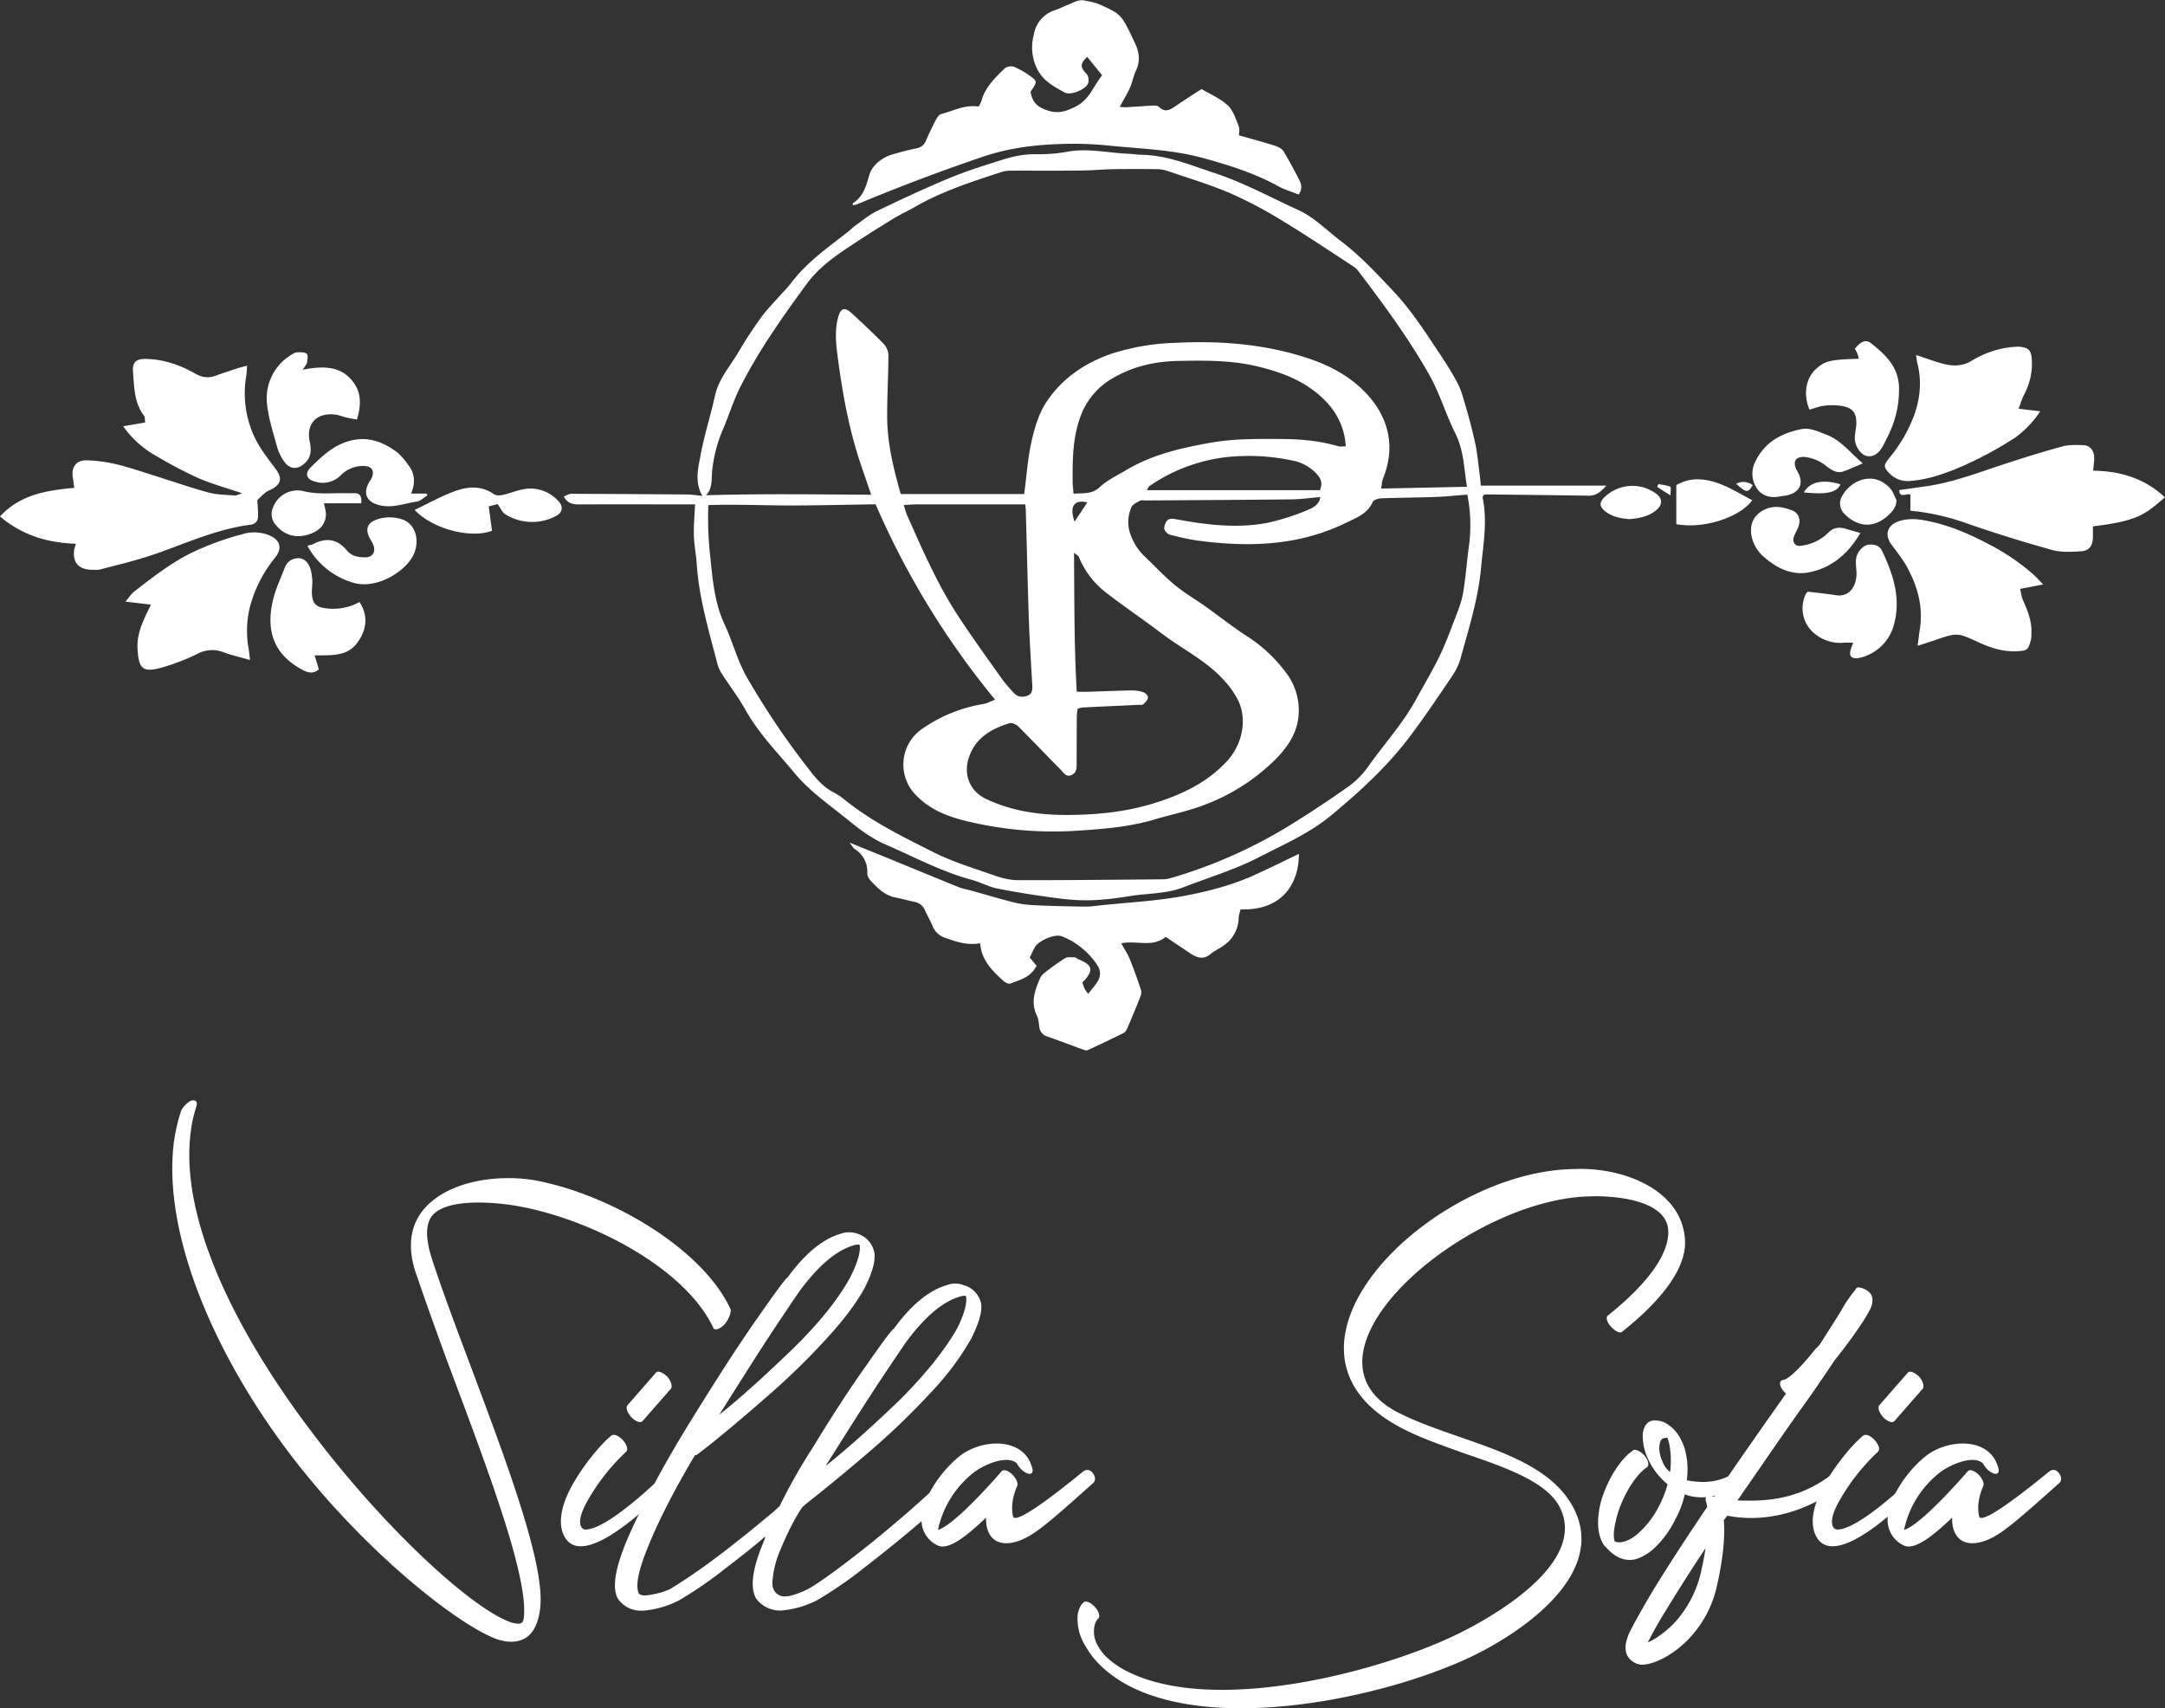 <svg xmlns="http://www.w3.org/2000/svg" viewBox="0 0 347.24 273.97"><rect x="0" y="0" width="347.24" height="273.97" fill="#333333" stroke="none"/><style>.st0{fill:#fff}</style><path class="st0" d="M237.51 77.87h20.12c-.95 1.12-1.73 1.64-2.85 1.62-5.01-.08-10.02-.13-15.03-.19h-1.72c-.15.28-.26.39-.24.48.8 3.77.11 7.48-.24 11.24-.46 5.03-1.98 9.78-3.3 14.6a10.44 10.44 0 01-1.45 2.96c-2.29 3.36-4.54 6.75-7.01 9.97-3.51 4.56-7.72 8.41-12.17 12.11-3.6 3-7.73 4.76-11.78 6.85-3.87 1.99-8.01 3.21-12.04 4.78-2.72 1.06-5.57.94-8.36 1.38-2.07.32-4.16.62-6.24.69-1.9.07-3.83-.08-5.71-.33-3.17-.42-6.34-.91-9.48-1.53-1.44-.28-2.77-1.04-4.2-1.42-4.81-1.29-9.16-3.66-13.69-5.61-2.32-1-4.27-2.48-6.17-4.03-2.92-2.37-6.05-4.5-8.49-7.44-2.76-3.32-5.8-6.4-7.93-10.22-1.08-1.93-2.44-3.7-3.65-5.57a5.83 5.83 0 01-.79-1.65c-1.37-5.31-2.97-10.58-3.34-16.1-.1-1.54-.42-3.06-.46-4.6-.05-1.65.12-3.31.19-4.98h-5.99c-4.21 0-8.42-.01-12.63.01-.98 0-1.83-.13-2.43-1.27.45-.17.81-.43 1.17-.43 6.22.02 12.45.06 18.67.11.7.01 1.4.13 2.37.22-1.27-2.33-.65-4.47-.28-6.51.59-3.21 1.61-6.34 2.31-9.53.6-2.76 2.47-4.78 3.82-7.1a69.03 69.03 0 013.54-5.42c.82-1.15 1.83-2.17 2.77-3.23.69-.79 1.46-1.52 2.09-2.35 2.52-3.35 5.93-5.71 9.17-8.25.39-.3.73-.67 1.13-.96 1.15-.81 2.25-1.75 3.51-2.35 3.78-1.82 7.58-3.6 11.45-5.21 2.73-1.14 5.57-2.03 8.39-2.92 1.82-.58 3.67-1 5.64-.96a26.2 26.2 0 005.15-.42c3.17-.56 6.26.19 9.38.33.8.04 1.6.16 2.4.18 4.1.08 7.81 1.65 11.61 2.9 4.71 1.55 9.05 3.92 13.53 5.97 2.56 1.17 4.5 3.22 6.71 4.89 3.17 2.4 5.85 5.28 8.56 8.16 2.69 2.86 4.81 6.1 6.96 9.34.85 1.28 1.7 2.56 2.47 3.88.58 1 1.17 2.03 1.51 3.12.78 2.53 1.5 5.1 2.08 7.68.42 1.86.57 3.78.83 5.67.05.4.07.82.14 1.44zm-2.23.19c-.47-2.85-.48-5.78-1.85-8.53-1.56-3.13-2.53-6.51-4.29-9.6-3.28-5.77-7.19-11.07-11.19-16.34a3.4 3.4 0 00-.77-.79c-3.77-2.45-7.5-4.97-11.35-7.3a69.24 69.24 0 00-8.51-4.51c-3.28-1.41-6.73-2.43-10.11-3.59a5.25 5.25 0 00-1.63-.27c-2.33-.03-4.65-.04-6.98 0-1.72.03-3.45.2-5.17.22-3.75.04-7.51.01-11.26.02-.49 0-1 .04-1.46.19-4.8 1.57-9.62 3.1-14.03 5.66-1.12.65-2.31 1.17-3.41 1.85a220.91 220.91 0 00-6.86 4.36c-2.6 1.73-5.11 3.48-7.04 6.12-3.84 5.24-7.58 10.53-10.54 16.31-1.2 2.35-1.97 4.93-3.03 7.36a22.55 22.55 0 00-1.53 5.88c-.22 1.5.13 3.17-1.04 4.32 8.83-.26 17.61-.14 26.5-.08l-1.6-4.66c-1.98-5.81-3.05-11.81-3.83-17.88-.25-1.98-.4-3.93.12-5.88.4-1.5 1.02-1.75 2.15-.72 1.78 1.63 3.54 3.28 5.21 5 .42.43.71 1.19.71 1.8-.01 3.27-.21 6.53-.2 9.8.01 4.22 1 8.28 2.18 12.43h19.8c.37-2.78.55-5.62 1.16-8.37.49-2.2 1.16-4.51 2.38-6.36 2.47-3.75 6.09-6.25 10.35-7.74a36.62 36.62 0 0110.36-1.78c6.44-.33 12.85.08 19.09 1.81 3.82 1.06 7.44 2.53 10.47 5.27 4.12 3.72 6.13 8.82 3.73 14.71-.17.42-.17.9-.29 1.58l13.76-.29zm-23.53 1.65c-1.58.13-3.09.35-4.61.37-7.8.09-15.59.12-23.39.18-.31 0-.68-.09-.92.04-.51.28-1.2.6-1.37 1.06a5.93 5.93 0 00-.32 3.8 9.18 9.18 0 002.59 4.21c1.56 1.49 3.04 3.08 4.7 4.45 1.51 1.25 3.23 2.24 4.83 3.38 2.27 1.61 4.45 3.35 6.78 4.85a23.67 23.67 0 016.19 5.78 9.97 9.97 0 012.08 5.83c.09 3.26-1.45 5.78-3.63 8.01a32.2 32.2 0 01-11.26 7.31c-2.7 1.07-5.54 1.63-8.31 2.45-4.15 1.23-8.38 1.53-12.61 1.8-5.25.33-10.5-.07-15.65-1.14-3.7-.77-7.31-1.77-10.06-4.7a6.96 6.96 0 011.29-10.63 23.94 23.94 0 019.73-3.88c.5-.08.97-.36 1.79-.68a130.9 130.9 0 01-19.16-31.33c-4.46.07-8.89.18-13.33.19-4.47.01-8.94-.21-13.5-.06a53.6 53.6 0 00.28 8c.4 3.81.67 7.61 2.33 11.15 1.33 2.84 2.07 5.91 3.68 8.66 2.81 4.81 5.86 9.42 9.27 13.82 1.32 1.71 2.57 3.44 4.56 4.46.6.31 1.17.69 1.69 1.12 4.35 3.52 9.35 5.97 14.29 8.45 3.18 1.6 6.64 2.63 10.01 3.81 1.15.4 2.4.68 3.61.68 7.73.01 15.47-.07 23.2-.14.48 0 .98-.11 1.44-.25a78.46 78.46 0 0018.08-7.91c3.48-2.11 6.87-4.36 10.2-6.7a13.84 13.84 0 003.22-3.26c2.52-3.57 5.5-6.81 7.61-10.67 1.24-2.27 2.58-4.5 3.72-6.82.95-1.94 1.71-3.97 2.48-5.99.53-1.38 1.1-2.77 1.36-4.21.43-2.42.59-4.89.92-7.34a25.2 25.2 0 00-.22-8.54c-1.81.14-3.52.32-5.23.38-2.84.1-5.69.11-8.53.21-.49.02-1.24.23-1.39.56-.88 1.97-2.76 2.62-4.43 3.43-7.52 3.64-15.48 3.88-23.56 2.8-1.52-.2-3.03-.55-4.52-.94-.39-.1-.91-.6-.94-.95-.04-.47.21-1.12.57-1.43.28-.25.93-.19 1.38-.1 4.88.89 9.79 1.51 14.71.54a37.5 37.5 0 006.49-2.1c.83-.35 1.77-.92 1.86-2.01zm-38.9 33.93c-.05.41-.13.77-.14 1.13a962.7 962.7 0 00-.03 7.6c0 .76.03 1.54-.8 1.91-.94.42-1.33-.43-1.82-.91-2.26-2.28-4.47-4.61-6.74-6.88-.33-.33-1.03-.63-1.42-.51-2.79.86-5.25 2.21-6.38 5.15-1.21 3.16.16 5.81 2.61 6.98 4.13 1.97 8.49 2.58 12.94 2.58 4.75 0 9.48-.47 14.05-1.89 4.41-1.37 8.5-3.28 11.71-6.78 2.35-2.56 3.25-6.47 1.8-9.61a14.22 14.22 0 00-2.44-3.45c-2.78-3.04-6.51-4.84-9.75-7.29-2.99-2.27-6.11-4.37-9.08-6.66a13.76 13.76 0 01-4.32-5.69c-.09-.21-.38-.35-.78-.69.06 7.58.01 14.88.44 22.3.81 0 1.42.02 2.03 0 2.22-.07 4.44-.17 6.66-.21.67-.01 1.36.08 2 .29.32.1.78.59.74.84-.06.4-.43.81-.77 1.09-.2.16-.59.08-.9.1-2.9.14-5.79.26-8.69.41-.29-.01-.58.11-.92.19zm-.67-34.46c1.56-.15 2.93.14 4.22-1.07 1.18-1.12 2.75-1.84 4.17-2.69 4.2-2.53 8.89-3.59 13.64-4.43 3.73-.66 7.5-.61 11.28-.59 3.1.02 6.17.28 9.16 1.16.37.11.79.01 1.19.01a11.05 11.05 0 00-2.33-6.22c-3.13-3.87-7.45-5.57-12.09-6.65-4.11-.95-8.29-.9-12.48-.82-3.67.07-7.08.85-10.26 2.65a11.64 11.64 0 00-5.34 6.15c-1.27 3.35-1.32 6.86-1.3 10.38-.01.65.08 1.3.14 2.12zm-7.74 1.7h-17.3c-.65 0-1.3.06-2.19.1.25.76.37 1.28.59 1.77 1.21 2.69 2.38 5.4 3.69 8.04a73.45 73.45 0 003.99 7.29c2.3 3.57 4.81 7.02 7.26 10.49.64.91 1.38 1.75 2.13 2.56.61.66 1.44.73 2.23.42.67-.26.76-.89.73-1.56-.19-3.51-.43-7.02-.55-10.53-.2-5.8-.32-11.6-.49-17.4.01-.41-.06-.83-.09-1.18zm47.26-2.27c.46-1.1.17-1.78-.38-2.45a7 7 0 00-4.11-2.32 33 33 0 00-8.06-.7 27.12 27.12 0 00-14.74 4.78c-.23.16-.34.5-.47.69H211.7zm-39.35 5.04l2.04-3.08c-2.2-.53-2.88.74-2.04 3.08zM12.17 87.2C7.68 87.04 3.61 85.9 0 82.81c3.29-3.53 7.51-4.17 11.91-4.58l-.24-1.73c-.24-1.6.57-2.72 2.2-2.68 1.59.04 3.2.25 4.75.62 2.09.5 4.13 1.21 6.18 1.85 2.88.9 5.73 1.9 8.64 2.69 1.35.37 2.8.36 4.21.48.26.02.54-.15 1.21-.35-2.6-.88-4.87-1.5-7-2.42a64.72 64.72 0 01-6.55-3.43 15.92 15.92 0 01-5.55-4.9l3.53-.61c-.07-.41-.01-.84-.19-1.08-1.6-2.11-1.57-4.63-1.77-7.07-.13-1.54.52-2.08 2.14-2.04 2.78.07 5.35.94 7.74 2.3 1.11.63 2.13.85 3.33.41 1.15-.43 2.32-.8 3.49-1.19.45-.15.92-.25 1.6-.44-.05.66-.05 1.13-.13 1.59a16.65 16.65 0 001.27 9.76c.86 1.87 2.2 3.54 3.44 5.21 1.02 1.37.96 2.31-.45 3.15-.37.22-.8.35-1.14.6-.48.38-.91.83-1.35 1.25.05.88.14 1.73.12 2.59-.01.76-.44 1.26-1.23 1.36-5.51.7-10.5 3.07-15.69 4.83-2.73.93-5.56 1.59-8.35 2.33-.46.12-.98.07-1.47.06-2.08-.07-3.03-1.19-2.75-3.25.05-.24.14-.46.27-.92z"/><path class="st0" d="M165.3 14.72c.27 1.85 1.36 2.62 3.01 3.08 1.59.44 2.75.01 4.17-.69 2.27-1.12 2.93-3.37 4.29-5.04l-2.4-2.95c-.99.96-1.09 1.43-.54 2.23.21.3.56.54.66.87.12.38.16.89-.01 1.23-.47.95-2.78 1.89-3.7 1.39-1.65-.91-3.34-1.77-4.33-3.59a7.67 7.67 0 01-.64-5.66 4.9 4.9 0 013.35-3.94c1.16-.43 2.27-.98 3.42-1.43.39-.15.86-.23 1.25-.16.9.17 1.83.34 2.66.71 3.44 1.55 3.38 1.59 5.54 6.13.72 1.51.87 2.89.17 4.41-.41.89-.58 1.89-.98 2.79-.45 1-1.03 1.93-1.63 3.03.34.03.66.09.98.07 1.47-.08 2.95-.2 4.42-.27.3-.01.7.02.88.2 1.01 1.01 1.86.45 2.76-.17 1.32-.91 2.67-1.76 4.08-2.68 1.44.86 3.03 1.52 4.21 2.62.87.81 1.28 2.17 1.76 3.35.19.47.03 1.09.03 1.45 2.06.59 3.94 1.09 5.8 1.68.5.16 1.09.46 1.35.87a73.55 73.55 0 012.57 4.7c.34.67.45 1.4-.13 2.25-1.07-.43-2.2-.75-3.2-1.3-3.88-2.13-8.03-3.44-12.28-4.59-4.93-1.34-9.99-1.45-15.02-1.97a56.6 56.6 0 00-8.13-.23c-4.01.15-7.92.67-11.78 1.94a315.64 315.64 0 00-20.42 7.71c-.2.08-.44.1-.65.14-.04-.17-.08-.27-.06-.28 1.65-1.06 2.14-2.66 2.65-4.5.43-1.55 1.95-2.83 3.71-3.35 1.3-.39 2.61-.72 3.93-1a1.92 1.92 0 001.47-1.24 50.52 50.52 0 011.59-3.32c.19-.36.49-.84.83-.92 1.96-.49 3.8-1.55 6.03-1.2.15-.31.36-.61.45-.94.6-2.19 2.19-3.68 3.72-5.18.31-.3 1.08-.42 1.48-.26.96.4 1.88.94 2.72 1.56.98.72.96.9.28 1.96-.12.15-.24.36-.32.49zM208.32 136.93c.05 4.35-2.33 9.13-9.34 8.9-.1.42-.3.88-.31 1.34a5.48 5.48 0 01-2.49 4.51c-.65.47-1.41.8-2.02 1.31-1.2 1-2.26.57-3.35-.17l-3.85-2.58c-2.11 1.76-4.63.53-7.12 1.03.5.92 1.04 1.72 1.39 2.6a82.45 82.45 0 011.76 4.85c.1.31.06.73-.06 1.04-.68 1.72-1.39 3.43-2.12 5.13-.12.27-.3.6-.54.73-1.92.96-3.85 1.89-5.8 2.78-.23.11-.61-.03-.9-.14-1.86-.67-3.7-1.39-5.57-2.03a1.78 1.78 0 01-1.31-1.6c-.08-.61-.14-1.26-.4-1.8-1.01-2.07-.32-3.98.49-5.87.16-.37.45-.73.78-.98a37.6 37.6 0 013.29-2.33c.4-.24 1.02-.13 1.54-.13.16 0 .31.2.48.27 2.23.91 2.79 1.66.73 3.78.1.29.2.63.35.95.12.26.31.48.57.87.58-.75 1.11-1.33 1.52-1.99.48-.78.54-1.67.05-2.47a12.17 12.17 0 00-5.76-4.77c-1.1-.48-3.77.69-4.35 1.75-.29.53-.54 1.09-.82 1.65l1.09 1.31c-.88 1.82-2.62 2.26-4.2 2.86-.28.11-.83-.17-1.12-.43-1.78-1.63-3.53-3.3-3.72-6.04-2.07.38-3.87-.24-5.67-.89a3.2 3.2 0 01-1.96-1.85c-.39-.91-.87-1.77-1.29-2.67-.35-.74-.95-1.09-1.73-1.25-.96-.19-1.91-.48-2.88-.66-1.76-.33-2.93-1.51-4.06-2.74-.27-.3-.53-.76-.52-1.14a4.23 4.23 0 00-2.02-3.91c-.24-.16-.38-.46-.83-1.03l5.58 2.26c4 1.64 7.98 3.29 11.99 4.91.62.25 1.31.34 1.96.53 2.26.63 4.5 1.31 6.78 1.88 1.07.27 2.19.41 3.29.46 2.72.13 5.44.19 8.16.23.85.01 1.71-.12 2.56-.21 4.41-.47 8.88-.68 13.23-1.49 4.05-.75 8.09-1.8 11.86-3.58 2.18-.99 4.33-2.05 6.66-3.18zM306.41 81.9v-2.57c-.6-.32-1.74.69-1.8-.74l4.53-.64c4.3-.64 8.33-2.23 12.43-3.56 3.04-.99 6.1-1.96 9.19-2.79 1.1-.3 2.32-.26 3.48-.2 1.03.05 1.68.97 1.65 2.09-.01.6-.1 1.2-.17 1.99 4.41.06 8.32 1.27 11.51 4.28-3.23 2.73-4.21 3.76-11.55 4.65v1.76c-.04 1.38-.6 2.17-1.94 2.24-1.53.09-3.15.19-4.59-.21a227 227 0 01-14.48-4.54 37.16 37.16 0 00-8.26-1.76zM307.57 103.56c.15-1.15.22-1.87.34-2.59.58-3.64-.35-6.98-2.09-10.12-.68-1.23-1.58-2.34-2.42-3.47-1.22-1.66-.71-3.22 1.26-3.83 1.72-.54 3.42-.26 5.11.12 3.27.74 6.33 2.07 9.27 3.64a35.02 35.02 0 017.14 4.86c.45.4.85.86 1.52 1.55l-3.7.72c.16.63.22 1.27.47 1.82.7 1.59 1.36 3.18 1.35 4.95-.01.54.01 1.1-.14 1.61-.41 1.44-.6 1.51-2.07 1.61-2.23.14-4.29-.51-6.26-1.42-3.39-1.55-3.37-1.59-6.93-.38-.84.29-1.7.56-2.85.93zM24.21 96.96l-4.09-.48c.59-.69.95-1.27 1.46-1.66 2.87-2.22 5.72-4.46 9-6.1a45.96 45.96 0 018.3-3.06 6.47 6.47 0 014.17.13c1.92.75 2.32 2.13 1 3.73a20.87 20.87 0 00-3.73 6.98c-.75 2.4-.9 4.97-.45 7.51.09.53.14 1.07.23 1.83-1.54-.44-2.91-.75-4.22-1.23a4.99 4.99 0 00-4.23.25c-1.75.87-3.6 1.58-5.48 2.13-3.27.95-3.92.35-4.11-2.95-.12-2.02.58-3.75 1.38-5.49l.77-1.59zM307.32 56.93c1.45.48 2.7.94 3.97 1.31 1.69.48 3.26.61 4.96-.39a15.3 15.3 0 016.6-2.21c.37-.03.74-.07 1.1-.03 1.41.14 1.82.56 1.92 1.98.15 2.02-.3 3.91-1.23 5.71-.33.63-.53 1.33-.88 2.24l3.46.42a16 16 0 01-3.93 4.16 58.86 58.86 0 01-9.97 5.24c-2.2.85-4.43 1.56-6.78 1.75a4.07 4.07 0 01-3.54-1.24c-.9-.98-.92-1.26-.04-2.35a23.64 23.64 0 004.07-7c.97-2.72 1.21-5.53.47-8.37-.09-.33-.11-.68-.18-1.22zM297.23 103.07c-.64 0-1.11-.04-1.58.01a6.46 6.46 0 01-4.35-1.27 5.24 5.24 0 01-1.67-6.55c.11-.21.32-.36.34-.38 1.61.2 3.06.34 4.49.57 2.44.39 3.43-1.89 3.29-3.85-.05-.67-.14-1.36-.05-2.02.15-1.07 1.12-2.13 1.96-2.23.92-.11 1.78.11 2.21 1.01 1.73 3.62 2.98 7.41 1.99 11.43a7.39 7.39 0 01-4.81 5.48c-.4.14-.83.27-1.25.28-.91.03-1.21-.37-1-1.28.08-.33.23-.65.43-1.2zM57.66 96.54c1.55 2.35 1.05 4.74-.48 6.69-1.64 2.09-4.12 1.82-6.71 1.88l.67 2.22c-.79.72-1.64.61-2.51.15-4.55-2.36-5.94-6.04-4.95-10.8.41-1.97 1.29-3.85 2.04-5.74a2.22 2.22 0 012-1.42c.94-.06 1.54.53 1.89 1.24.31.64.4 1.4.47 2.13.06.67-.06 1.35-.06 2.03.01 1.84.63 2.49 2.5 2.66a8.73 8.73 0 005.14-1.04zM48.56 59.29c3.43-.67 6.3-.61 8.24 2.18 1.2 1.73 1.09 3.68.45 5.8-.63-.11-1.15-.19-1.67-.31-.6-.14-1.18-.39-1.78-.47-3.04-.39-4.7 1.51-4.14 4.24.25 1.22.36 2.44-.68 3.46-1.2 1.18-2.48 1.15-3.44-.23a7.3 7.3 0 01-1.06-2.15c-.64-2.38-1.44-4.76-1.67-7.18a8.14 8.14 0 013.86-7.7c.31-.2.67-.42 1.01-.43.52-.03 1.16-.04 1.52.24.24.19.12.9.05 1.37-.02.26-.27.5-.69 1.18zM290.21 65.69c-1.05-2.54-.56-5.1 1.15-6.61 1.38-1.21 2.21-1.41 6.77-1.55-.08-.29-.12-.57-.23-.82-.11-.28-.27-.54-.4-.78.96-1.2 1.75-1.56 2.64-.85 2.29 1.82 4.38 3.78 4.44 7.1.04 2.73-.55 5.26-1.74 7.68l-.75 1.49c-.7 1.39-1.67 2.02-2.71 1.77-1.06-.25-1.99-1.76-1.89-3.11.05-.68.22-1.34.24-2.02.05-1.72-.51-2.53-2.2-2.87a10.2 10.2 0 00-2.92-.06c-.79.08-1.54.4-2.4.63zM79.81 80.84l-1.42.36.52 3.92c-3.44 1.3-9.56-.3-12.41-3.35 2.26-1.06 4.39-2.29 6.67-3.08 1.99-.69 4.12-.81 6.05.56.34.24.96.22 1.41.12 1.07-.24 2.09-.66 3.16-.88a5.99 5.99 0 015.73 1.83c.87.88.75 1.88-.36 2.43a8.12 8.12 0 01-8.14-.29c-.45-.28-.7-.93-1.21-1.62zM65.93 79.15h2.48l.15.3c-.58.34-1.12.91-1.73.99-1.92.28-3.78 1.05-5.81.61-2.15-.46-2.89-1.82-1.82-3.72.12-.21.28-.41.39-.63.53-1.18.08-1.95-1.24-1.97a5 5 0 00-3.68 1.47 4.02 4.02 0 01-4.08 1.05c-1.45-.38-1.79-1.28-.71-2.35 1.96-1.94 3.98-3.82 6.89-4.36 2.52-.46 4.64.38 6.59 1.74.89.62 1.59 1.55 2.24 2.44.93 1.28 1.05 2.73.33 4.43zM298.77 74.31c-1.23.52-2.16.96-3.12 1.29-1.06.36-1.89-.24-2.7-.83a6.58 6.58 0 00-3.51-1.49c-1.39-.08-1.92.67-1.35 1.96.07.17.18.32.27.49.93 1.74.36 3.12-1.52 3.65-.41.12-.85.13-1.27.22-1.53.33-2.98-.04-3.8-1.3a4.2 4.2 0 01-.26-4.22c1.48-3.15 4.15-4.59 7.35-5.25 1.45-.3 2.79.39 4.1.89 2.31.87 3.75 2.84 5.81 4.59zM49.3 87.52c.49-.14.75-.17.96-.28 2.08-1.08 3.87-.8 5.4 1.06.72.88 1.81 1.06 2.87 1.08 1.2.03 1.78-.87 1.35-2-.2-.51-.57-.96-.77-1.47-.46-1.18-.08-2.04 1.11-2.52a6.32 6.32 0 014.18-.13c2.13.62 2.99 3.2 2 5.54-1.13 2.68-5.82 5.76-9.66 4.67a12.25 12.25 0 01-7.44-5.95zM298.38 85.48c-1.94 3.29-4.53 5.55-8.17 6.29-2.72.55-5.1-.57-7.15-2.33a6.02 6.02 0 01-2.07-3.2c-.51-2.11.29-3.81 2.29-4.63 1.45-.59 2.82-.26 4.15.24 1.02.39 1.39 1.39 1.06 2.47-.18.58-.53 1.11-.75 1.69-.32.85.1 1.6.97 1.52a7.38 7.38 0 004.56-2.14c.94-.93 1.97-.87 3.09-.5.62.2 1.26.37 2.02.59zM268.86 77.79c2.53-1.44 4.95-.99 7.27-.08 1.7.67 3.27 1.65 4.91 2.51-2.18 2.95-8.15 4.63-12.18 3.83v-6.26z"/><path class="st0" d="M57.94 80.71h-5.98c.11.64.36 1.3.31 1.94-.11 1.41-.91 2.3-2.24 2.86-2.2.93-4.35.49-5.82-1.36a2.56 2.56 0 01-.41-2.77 4.16 4.16 0 014.95-2.6c2.29.55 4.52.26 6.78.31.43.01.87.02 1.3 0 .9-.01 1.21.47 1.11 1.62zM304.17 80.2c-.04 1.23-.74 1.94-1.5 2.6-2.45 2.13-5 1.52-6.88-.43a2.29 2.29 0 01-.44-2.61c1.31-2.71 5.14-4.4 7.8-1.45.47.51.69 1.26 1.02 1.89zM261.34 83.25c-1.43-.12-2.81-.36-3.96-1.32-.81-.67-.89-1.27-.19-2.05a6.43 6.43 0 018.44-.71c1.11.83 1.02 1.88-.12 2.75-1.22.94-2.67 1.2-4.17 1.33zM289.31 78.96c1.01-1.73 3.1-2.14 5.89-1.29-.63 1.32-2.18 1.67-5.89 1.29zM281.11 77.81c-.78 1.27-.99 1.25-2.64-.23a2.39 2.39 0 012.64.23zM267.93 79.45l-2.13-1.36.18-.47c.65.13 1.31.2 1.93.43.12.03.02.66.02 1.4z"/><g><path class="st0" d="M83.52 193.5c-3.41-.65-11.54-1.54-14.14 1.38-1.06 1.22-1.22 3.41-.16 6.83 1.71 5.28 4.14 11.7 6.58 18.2 5.69 15.19 11.78 31.44 10.81 38.19-.49 3.66-2.19 5.53-5.53 5.12l-1.06-.24c-6.01-1.95-21.37-13.89-33.4-29.66s-20.72-35.43-18.69-50.46c.24-1.54.57-3.01 1.06-4.55.24-.73.98-1.46 1.62-1.79.73-.24 1.14.16.89.89-.41 1.3-.73 2.6-.89 3.98-1.95 14.46 7.88 33.23 19.83 48.83 11.86 15.6 25.68 28.03 31.61 29.98.33.08.65.16.89.16.65.08.97-.16 1.06-.81.81-6.26-5.2-22.34-10.81-37.38a632.46 632.46 0 01-6.58-18.28c-1.38-4.31-.65-7.64 1.46-10.08 4.14-4.71 12.43-5.53 18.04-4.47 12.11 2.36 26.57 10.97 31.04 20.56.24.49-.41 2.03-1.14 2.68-.73.65-1.46.81-1.62.32-4.38-9.32-18.93-17.12-30.87-19.4z"/><path class="st0" d="M98.04 230.23c.41-.33 1.22 0 1.87.73.65.73.89 1.54.49 1.87a33.08 33.08 0 00-6.5 8.45c-1.14 2.27-1.06 3.58-.24 3.98 3.33.49 12.35-8.29 12.35-8.37.32-.33.89-.98 1.54-.24.73.73.41.98.08 1.3-.08 0-13.57 14.63-17.06 8.53-1.14-2.03-.57-4.79.81-7.56 1.79-3.49 4.79-7.15 6.66-8.69zm5.04-2.36c-.32.41-1.14.08-1.79-.57-.65-.73-.98-1.54-.65-1.95l4.55-5.2c.32-.41 1.06-.08 1.79.57.65.73.89 1.54.65 1.95l-4.55 5.2z"/><path class="st0" d="M122.66 246.8l.08-.41c-1.95 1.71-4.06 3.33-6.17 4.96a66.27 66.27 0 01-7.64 5.28c-1.54.81-3.33 1.38-5.28 1.62s-3.49-.41-4.55-1.87c-1.06-1.95-.32-5.53 2.11-10.89s5.61-11.21 9.43-17.39 7.23-11.54 10.4-16.09 4.88-6.91 5.28-7.15c2.84-3.9 5.69-6.18 8.45-6.99a4.03 4.03 0 012.6-.08 3.98 3.98 0 012.76 2.68c.41 1.14 0 3.17-1.38 5.93-1.38 2.6-3.58 5.44-6.42 8.53-2.84 3.09-5.85 6.01-9.02 8.78s-5.85 5.04-8.04 6.83-3.41 2.68-3.49 2.76c-.08 0-.24.08-.33.08-3.09 5.2-5.53 9.91-7.23 13.98-1.71 4.06-2.36 6.74-1.79 8.13.24.33.73.41 1.46.33.65-.08 1.3-.24 2.03-.41a12.9 12.9 0 001.54-.57 93.35 93.35 0 007.48-5.12c3.25-2.44 6.34-4.96 9.34-7.48.24-.24.49-.49.73-.65a90.85 90.85 0 015.28-9.34c3.17-5.2 6.01-9.59 8.69-13.33 2.6-3.74 4.06-5.69 4.39-5.85 2.84-3.9 5.69-6.18 8.53-6.99a3.54 3.54 0 012.6 0 3.88 3.88 0 012.76 2.6c.41 1.14-.08 3.17-1.46 5.93a43.64 43.64 0 01-6.42 8.61 115.03 115.03 0 01-9.02 8.78c-3.17 2.76-5.85 4.96-8.04 6.74s-3.41 2.68-3.49 2.84c-.24.16-.73.98-1.46 2.27a46.42 46.42 0 00-2.11 4.47 15.39 15.39 0 00-1.3 4.63c-.24 1.46.08 2.36.97 2.84.81.49 2.36.16 4.71-.98 1.71-.98 4.06-2.68 7.23-5.12s6.18-4.96 9.18-7.56c2.93-2.6 4.96-4.47 6.18-5.69l.24-.24a.44.44 0 01.41-.24c.08 0 .24.08.49.24.32.16.57.41.73.65s.24.49.16.65c-.89 1.3-2.84 3.25-5.85 5.93a242.82 242.82 0 01-9.67 7.88 66.27 66.27 0 01-7.64 5.28 15.5 15.5 0 01-5.2 1.62 4.77 4.77 0 01-4.63-1.87c-1.05-1.82-.56-4.99 1.39-9.54zm5.93-40.22c-.16.16-1.54 2.19-4.14 6.09-2.6 3.9-5.61 8.69-9.1 14.22 3.66-2.92 7.56-6.5 11.78-10.56 4.23-4.14 7.31-7.96 9.26-11.54 1.22-2.44 1.71-4.23 1.46-5.2-.33 0-.65 0-1.06.16-2.67.82-5.35 3.09-8.2 6.83zm17.06 8.21c-.16.16-1.54 2.19-4.14 6.09-2.6 3.9-5.61 8.69-9.1 14.22 3.66-2.92 7.64-6.5 11.86-10.56 4.14-4.14 7.23-7.96 9.26-11.54 1.22-2.44 1.63-4.23 1.38-5.2-.24 0-.65 0-1.06.16-2.67.82-5.35 3.09-8.2 6.83z"/><path class="st0" d="M165.48 235.18c.33.81.08 1.3-.57 1.14s-1.46-.89-1.79-1.62c-1.62-1.54-5.61.33-7.07 1.54a15.84 15.84 0 00-5.61 9.1c2.84-.81 10.24-9.43 10.24-9.43.33-.32 1.06-.08 1.79.65.57.65.89 1.38.65 1.79-.16.41-1.14 2.52-.65 4.79.33 1.95 10.89-6.91 11.05-6.99.32-.32.97-.73 1.62-.08.65.73.57 1.38.24 1.71-5.36 4.79-8.53 7.64-10.73 8.77-3.74 1.95-6.58.81-6.5-3.17-2.92 2.76-5.93 5.28-7.72 4.47a4.48 4.48 0 01-2.6-4.63c.08-.98.41-2.03.89-3.09a19.44 19.44 0 015.04-6.5c3.68-3 10.34-3.16 11.72 1.55zM173.8 256.96c.33-.33 1.14 0 1.79.73.65.65.89 1.54.57 1.87-.33.24-.57.81-.65 1.38-.16.98 0 2.11.73 3.25.65 1.14 1.87 2.28 3.74 3.41 13.41 7.56 39.81.98 52.9-5.12 6.26-2.93 21.61-11.62 17.39-20.56-1.95-4.23-8.77-6.58-15.44-8.86-3.82-1.38-7.64-2.68-10.81-4.47-23-12.92 5.69-40.71 28.28-41.11 8.21-.41 17.79 3.49 17.96 11.7.08 3.74-2.84 8.61-10.08 14.38-.33.33-1.14-.08-1.79-.81-.65-.65-.89-1.54-.49-1.79 6.99-5.61 9.75-10.16 9.67-13.49-.08-5.2-9.1-5.77-12.68-5.61-19.74.49-48.18 24.78-31.2 34.37 2.84 1.54 6.5 2.84 10.24 4.14 7.72 2.68 15.6 5.36 18.69 11.94 4.96 10.64-9.26 19.91-17.06 23.56-13.98 6.5-40.95 12.19-55.25 4.06-2.93-1.71-4.96-3.74-6.09-5.77a8.22 8.22 0 01-1.38-5.2c.15-.87.48-1.6.96-2z"/><path class="st0" d="M261.93 232.58c.33-.24 1.14.08 1.79.81.65.73.81 1.54.49 1.87-.24.16-.49.33-.65.49-1.71 1.54-3.09 4.06-3.98 6.58-.65 2.11-.97 4.06-.57 4.88.41.16.89.16 1.54 0a6.34 6.34 0 002.44-1.54 14.55 14.55 0 003.17-4.31 16.3 16.3 0 001.3-3.33 11.61 11.61 0 01-3.17-4.14 8.71 8.71 0 01-.81-3.98c.16-1.14.65-1.95 1.62-2.11a3.5 3.5 0 012.03.41 5.96 5.96 0 012.52 2.76c.49.89.73 1.87.89 2.93.16 1.06.16 2.27 0 3.49 1.79.32 4.47.65 7.31-.98.41-.24.81-.57 1.46.16.57.73.49 1.3.08 1.54-3.82 2.11-6.66 2.44-9.18 1.54a14.67 14.67 0 01-1.54 4.06 15.82 15.82 0 01-3.33 4.55 8.12 8.12 0 01-2.76 1.71 3.99 3.99 0 01-3.17-.33 5.95 5.95 0 01-1.62-1.3l-.49-.49c-1.3-1.87-1.22-4.88-.32-7.72.89-2.68 2.44-5.36 4.22-6.99.24-.15.49-.39.73-.56zm5.93 3.5c.16-1.3.16-2.6 0-3.66a7 7 0 00-.41-1.79h.08c-.08-.08-.33-.08-.57 0-.49 0-.73.49-.81 1.22-.08.73.08 1.62.49 2.52.25.65.65 1.22 1.22 1.71z"/><path class="st0" d="M286.47 223.48a2.84 2.84 0 01-.65-.73c-.49-.73-.41-1.38.16-1.46.81 0 3.01-2.19 5.2-4.96l.65-.65c1.38-2.19 2.6-4.06 3.49-5.53a20.46 20.46 0 012.28-3.33c.08-.33.33-.41.73-.33h.08c1.62.49 2.19 1.38 1.79 2.84-.33 1.22-3.09 5.28-5.93 8.78a233.5 233.5 0 01-5.44 7.88c-2.44 3.41-6.17 8.86-10.16 14.63 3.41.08 9.1.32 14.87-3.98.33-.24.73-.89 1.3-.16.65.73.89 1.54.49 1.79-7.96 5.93-15.11 5.44-18.28 4.79l-.57.73c.16 1.95.08 5.28-1.06 10.32a17.81 17.81 0 01-4.63 8.78c-2.76 2.84-6.01 4.23-7.8 4.06l-.08-.08c-.16 0-.24 0-.41-.08l-.16-.08c-1.87-.89-2.03-2.68-.97-4.96.73-1.46 1.87-3.49 3.25-5.85 2.44-4.06 5.77-9.18 9.18-14.22a5.18 5.18 0 00-.16-.81c-.24-.73.08-1.22.73-.98h.08s.16.08.49.16c4.39-6.5 8.78-12.68 11.46-16.49l.07-.08zm-12.92 24.79a303.91 303.91 0 00-6.42 10.08 62.13 62.13 0 00-2.84 5.04c1.3-.57 2.76-1.63 4.14-3.01a17.88 17.88 0 004.39-8.29c.32-1.47.57-2.69.73-3.82z"/><path class="st0" d="M298.82 230.23c.41-.33 1.22 0 1.87.73.65.73.89 1.54.49 1.87a33.08 33.08 0 00-6.5 8.45c-1.14 2.27-1.06 3.58-.24 3.98 3.33.49 12.35-8.29 12.35-8.37.33-.33.89-.98 1.54-.24.73.73.41.98.08 1.3-.08 0-13.57 14.63-17.06 8.53-1.14-2.03-.57-4.79.81-7.56 1.78-3.49 4.79-7.15 6.66-8.69zm5.04-2.36c-.33.41-1.14.08-1.79-.57-.65-.73-.97-1.54-.65-1.95l4.55-5.2c.33-.41 1.06-.08 1.79.57.65.73.89 1.54.65 1.95l-4.55 5.2z"/><path class="st0" d="M320.43 235.18c.32.81.08 1.3-.57 1.14s-1.46-.89-1.79-1.62c-1.62-1.54-5.61.33-7.07 1.54a15.84 15.84 0 00-5.61 9.1c2.84-.81 10.24-9.43 10.24-9.43.32-.32 1.06-.08 1.79.65.57.65.89 1.38.65 1.79-.16.41-1.14 2.52-.65 4.79.33 1.95 10.89-6.91 11.05-6.99.32-.32.97-.73 1.62-.08.65.73.57 1.38.24 1.71-5.36 4.79-8.53 7.64-10.73 8.77-3.74 1.95-6.58.81-6.5-3.17-2.92 2.76-5.93 5.28-7.72 4.47a4.48 4.48 0 01-2.6-4.63c.08-.98.41-2.03.89-3.09a19.31 19.31 0 015.04-6.5c3.68-3 10.34-3.16 11.72 1.55z"/></g></svg>